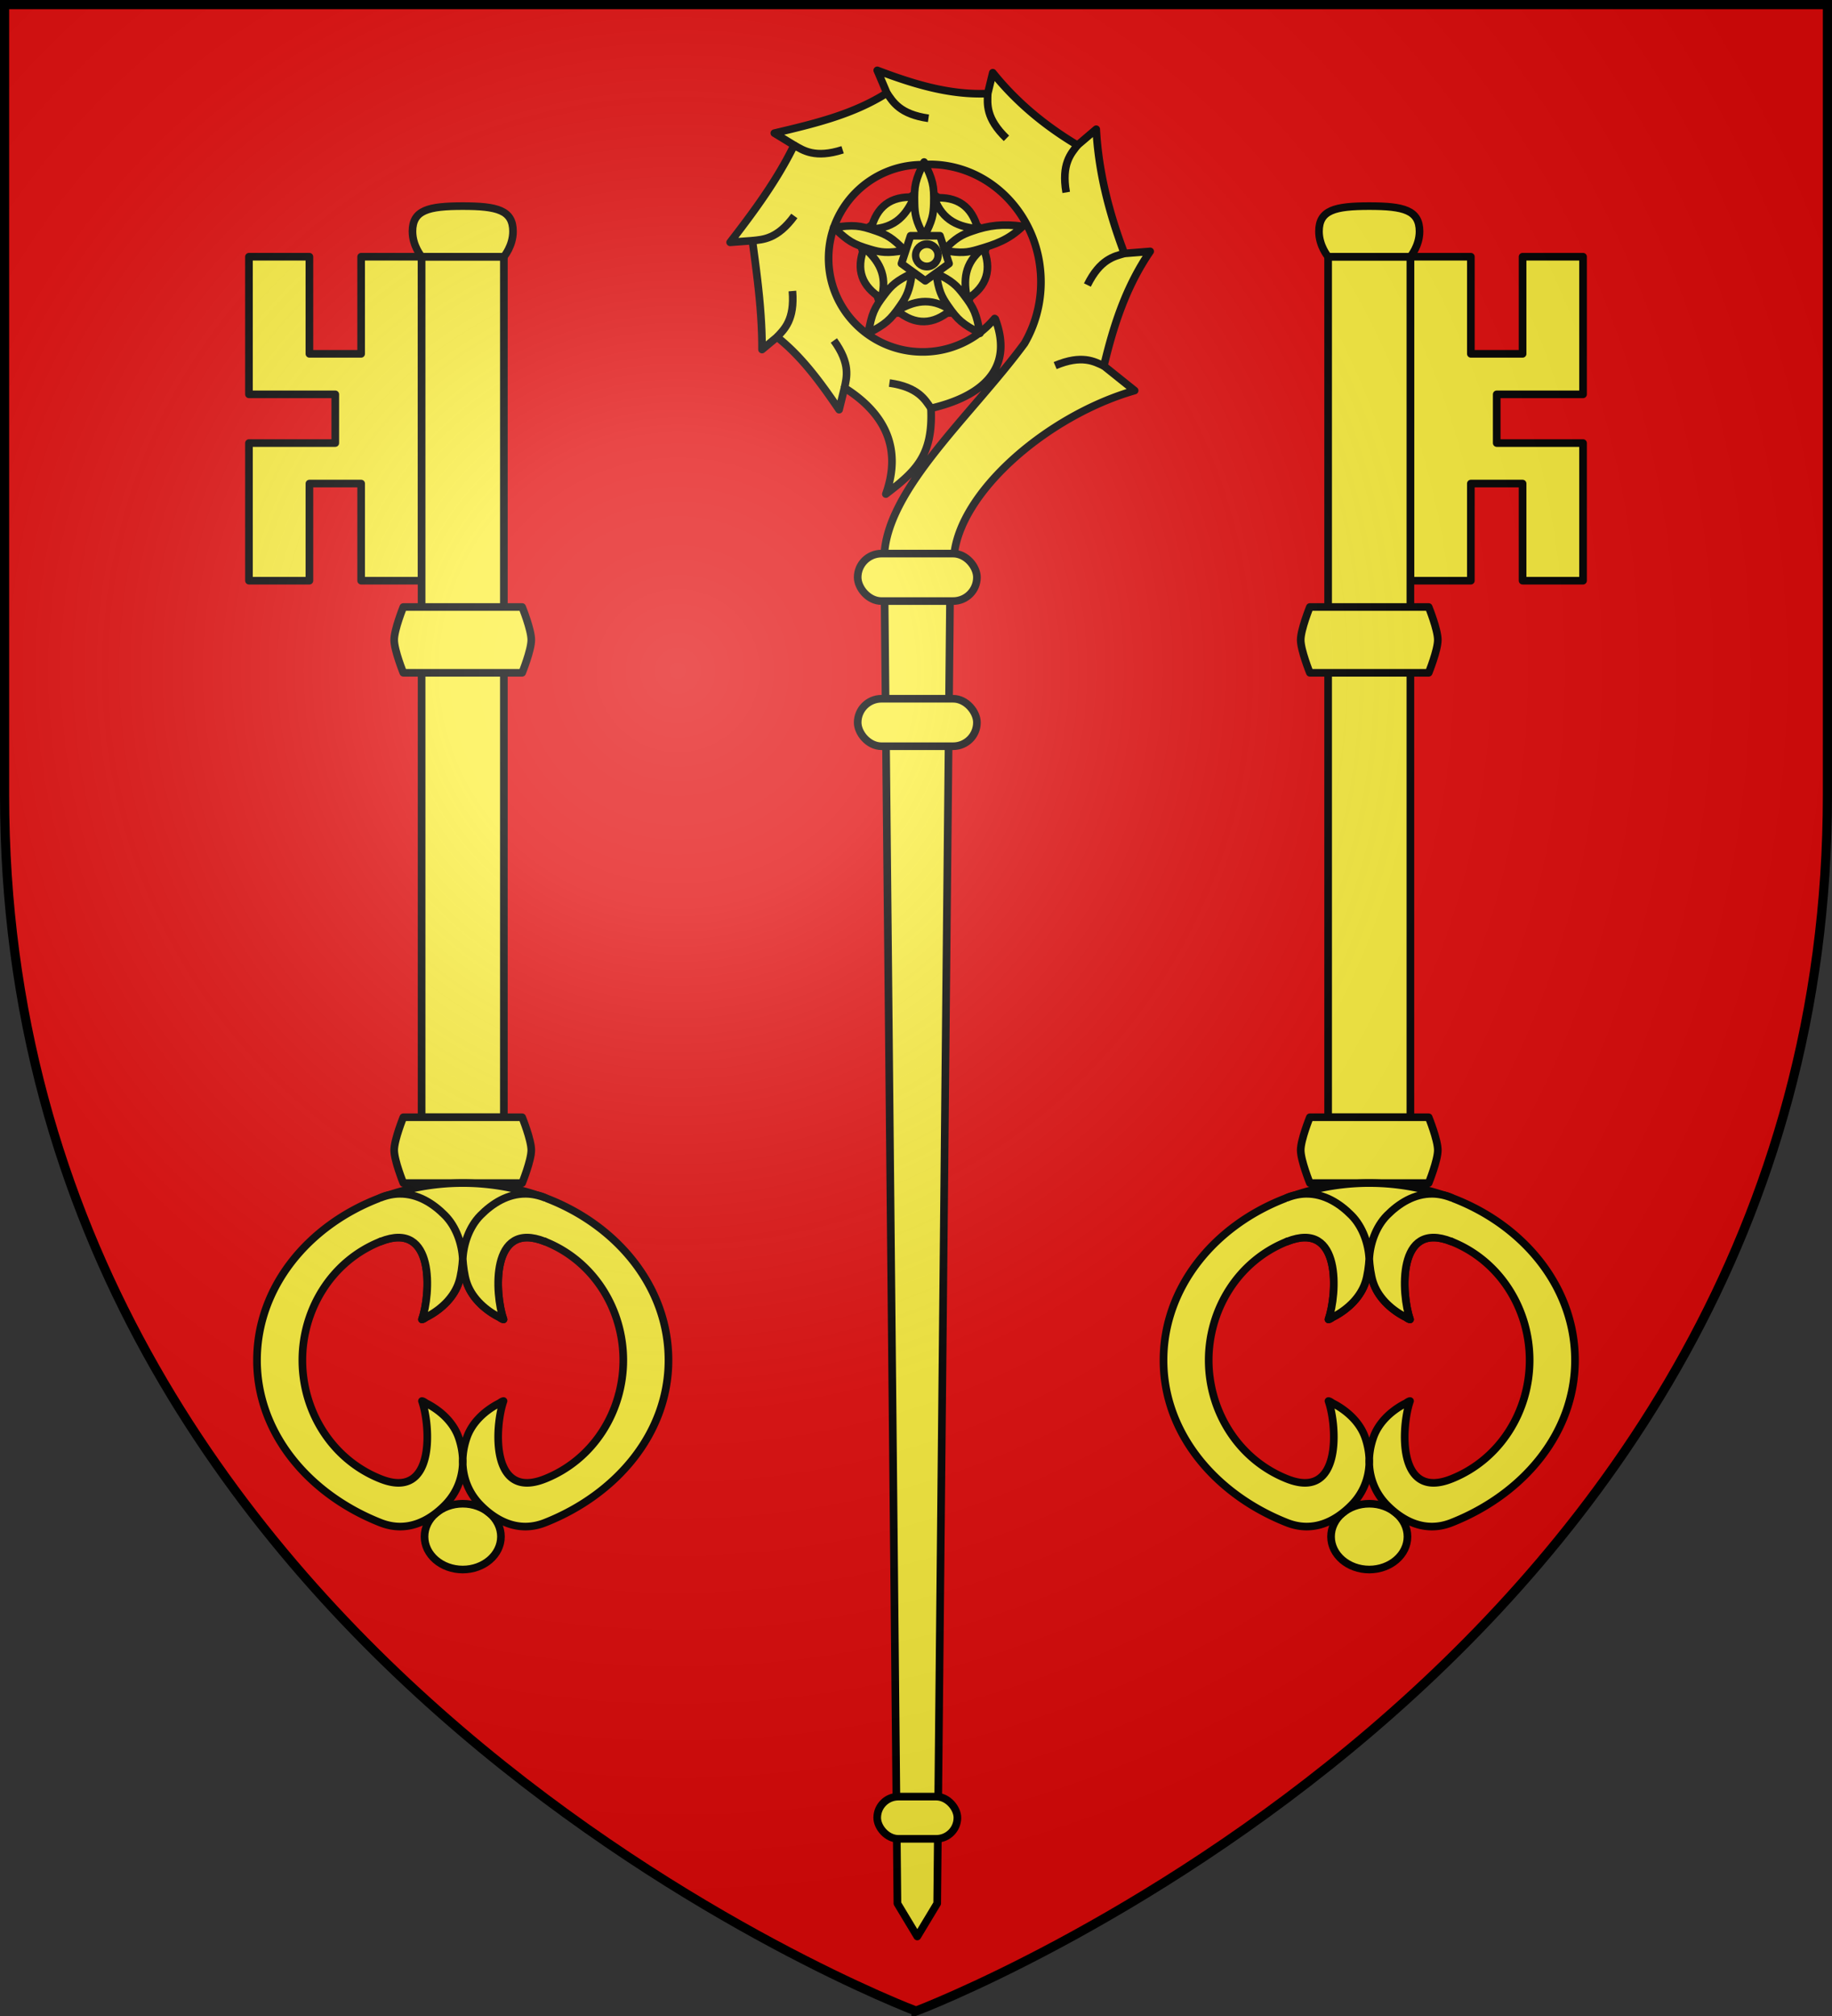 <svg xmlns="http://www.w3.org/2000/svg" xmlns:xlink="http://www.w3.org/1999/xlink" width="600" height="660"><rect width="100%" height="100%" fill="#333333" stroke="none"/><radialGradient id="b" cx="221.445" cy="226.331" r="300" gradientTransform="matrix(1.353 0 0 1.349 -77.63 -85.747)" gradientUnits="userSpaceOnUse"><stop offset="0" stop-color="#fff" stop-opacity=".314"/><stop offset=".19" stop-color="#fff" stop-opacity=".251"/><stop offset=".6" stop-color="#6b6b6b" stop-opacity=".125"/><stop offset="1" stop-opacity=".125"/></radialGradient><path fill="#e20909" fill-rule="evenodd" d="M300 658.5s298.5-112.32 298.5-397.772V2.176H1.5v258.552C1.5 546.18 300 658.5 300 658.5z"/><g fill="#fcef3c" stroke="#000" stroke-linejoin="round" stroke-width="2.31"><path d="m847.514 52.268 2.906 6.875c-10.321 6.586-22.218 9.363-33.968 12.156l5.968 3.656c-5.149 10.623-12.144 20.119-19.312 29.438l6.719-.5c1.47 10.976 2.948 21.827 2.906 33l4.531-3.782c7.614 6.045 13.32 14.038 18.734 22.012l1.625-6.625c12.448 7.85 17.33 18.582 12.489 32.207 8.905-6.856 14.292-11.547 13.62-26 14.002-3.263 25.438-11.035 19.407-27.062l-.187-.157a28.314 28.314 0 0 1-21.75 10.125c-15.672 0-28.375-12.703-28.375-28.375 0-15.67 12.703-28.375 28.375-28.375a31.817 31.817 0 0 1 2.125-.093c18.535 0 33.593 15.978 33.593 35.656 0 6.83-1.824 13.2-4.968 18.625-16.107 21.967-41.94 44.345-42.344 64.906h21.031c1.306-19.574 28.129-43 54.563-50.625l-9.282-7.469c2.955-12.484 6.739-24.098 13.97-34.718l-7.782.625c-4.599-12.259-7.785-24.588-8.5-37.657l-5.656 4.844c-9.848-5.918-18.403-13.015-25.563-21.969l-1.531 6.313c-11.614.516-22.636-2.963-33.344-7.031z" transform="matrix(1.085 0 0 1.08 -632.242 -33.413)"/><g stroke-width="2.221" transform="matrix(1.128 0 0 1.123 528.254 -657.38)"><path stroke-width="2.221" d="m-200.071 639.982 19.264 13.996-7.358 22.647h-23.812l-7.359-22.647z"/><path d="M-200 632.61c-2.519 5.27-2.916 6.779-2.781 12.093.079 3.108.364 5.082 2.781 9.532 2.417-4.45 2.733-6.424 2.813-9.532.135-5.314-.294-6.824-2.813-12.093zM-197.092 643.074c2.494 6.832 7.36 8.447 12.692 9.036-1.726-6.696-6.091-9.51-12.692-9.036zM-171.37 651.357c-5.79-.767-9.725-.349-14.737 1.422-2.931 1.035-4.72 1.917-8.206 5.59 4.979.924 6.954.615 9.934-.27 5.096-1.514 8.775-2.718 13.008-6.742zM-182.8 657.686c-5.726 4.483-5.76 9.61-4.671 14.863 5.834-3.71 7.162-8.732 4.67-14.863zM-183.773 682.546c-1.06-5.744-1.625-7.199-4.858-11.419-1.89-2.467-3.282-3.897-7.853-6.076.66 5.02 1.565 6.804 3.327 9.364 3.015 4.379 4.249 5.348 9.384 8.131zM-192.276 675.789c-6.034-4.06-10.92-2.508-15.58.15 5.332 4.403 10.518 4.114 15.58-.15zM-216.22 682.546c5.135-2.783 6.344-3.77 9.358-8.15 1.763-2.56 2.692-4.325 3.353-9.345-4.57 2.18-5.987 3.59-7.878 6.058-3.233 4.22-3.773 5.693-4.833 11.437zM-212.421 672.37c1.997-6.992-.99-11.159-4.958-14.77-2.54 6.432-.662 11.274 4.958 14.77zM-226.247 651.687c4.233 4.024 5.546 4.868 10.642 6.382 2.98.885 4.946 1.224 9.925.3-3.485-3.673-5.265-4.585-8.196-5.62-5.013-1.77-6.58-1.83-12.371-1.062zM-215.396 652.155c7.268-.261 10.308-4.39 12.515-9.279-6.9-.428-10.926 2.855-12.515 9.28z"/><path stroke-width="2.221" d="M-203.931 654.107h8.54l2.639 8.122-6.91 5.02-6.908-5.02z"/><ellipse cx="1077.054" cy="45.605" stroke-width="2.252" rx="3.423" ry="3.194" transform="matrix(.953 0 0 1.021 -1225.633 613.25)"/></g><g transform="matrix(1.085 0 0 1.08 -632.242 -33.413)"><path d="M880.858 59.299c-.1 3.187-.635 7.478 5.652 13.575M922.108 107.768c-3.062.89-7.308 1.706-11.165 9.57M907.952 74.955c-1.955 2.52-4.91 5.676-3.407 14.305M850.42 59.143c1.793 2.637 3.882 6.423 12.552 7.66M822.42 74.955c2.767 1.585 6.305 4.072 14.64 1.383M809.827 103.893c3.17-.345 7.493-.412 12.656-7.487M817.264 133.111c2.166-2.339 5.385-5.226 4.64-13.953M837.623 148.498c.652-3.121 1.924-7.254-3.209-14.351M915.92 141.861c-2.894-1.337-6.635-3.506-14.704-.101M863.733 154.705c-1.792-2.637-3.882-6.423-12.552-7.66M849.602 199.947h20l-4 408-6 10-6-10z"/><rect width="36" height="14.4" x="841.602" y="198.747" ry="7.2"/><rect width="36" height="14.4" x="841.602" y="242.747" ry="7.2"/><rect width="24.2" height="12.8" x="847.502" y="575.547" ry="6.4"/></g></g><g id="a" fill="#fcef3c" stroke="#000" stroke-linecap="round" stroke-linejoin="round" stroke-width="1.581"><path d="m567.91 68.542-20.186 20.186-12.622-12.622-7.146 7.146 12.622 12.622-20.186 20.186-8.84-8.84 14.246-14.246-7.564-7.564-14.246 14.246-8.84-8.84L542.667 43.3l8.84 8.84-14.246 14.246 7.564 7.563 14.246-14.246z" transform="matrix(-1.12 -1.116 -1.12 1.116 794.362 641.34)"/><path d="M530.638 31.27 542.666 43.3 416.448 169.517 404.42 157.49z" transform="matrix(-1.12 -1.116 -1.12 1.116 794.362 641.34)"/><path d="M544.077 29.86c-5.042-5.042-7.942-6.75-11.063-3.638-2.129 2.123-2.376 5.049-2.376 5.049l6.014 6.014 6.014 6.014s2.926-.247 5.049-2.376c3.111-3.12 1.404-6.02-3.638-11.063zM401.747 154.816l17.373 17.374s-1.974 4.648-3.49 6.163c-1.514 1.514-6.162 3.49-6.162 3.49l-17.373-17.375s1.975-4.647 3.49-6.162c1.514-1.515 6.162-3.49 6.162-3.49zM353.747 220.19c3.085 3.086 3.426 7.748.76 10.413-2.665 2.665-7.327 2.325-10.412-.76-3.086-3.086-3.426-7.748-.761-10.413 2.665-2.666 7.327-2.325 10.413.76z" transform="matrix(-1.12 -1.116 -1.12 1.116 794.362 641.34)"/><path d="M400.782 173.155a48.306 48.306 0 0 0-12.615-9.087c-.49-.288-.997-.568-1.576-.788-14.634-6.61-31.228-4.87-41.878 5.78-10.65 10.649-12.137 27.17-5.779 41.877 2.342 5.417 7.419 6.887 12.003 6.852 3.395-.025 6.339-1.326 8.592-3.38 1.351-1.234 2.448-2.749 3.264-4.393 1.4-2.753 1.467-6.234.442-9.628-.154-.324-.15-.912-.388-1.223-2.392 4.943-12.663 16.617-17.486 5.345-4.32-10.095-1.43-21.453 5.96-28.843 7.39-7.391 18.754-10.282 28.843-5.96 11.27 4.828-.402 15.094-5.345 17.486.31.238.899.234 1.223.388 3.394 1.025 6.875.957 9.628-.442 1.644-.816 3.16-1.913 4.392-3.264-1.303 1.189-1.743 1.572-3.264 4.392-1.4 2.753-1.467 6.234-.442 9.628.154.324.15.912.388 1.223 2.392-4.943 12.66-16.616 17.486-5.345 4.316 10.08 1.404 21.426-5.987 28.816-7.39 7.39-18.73 10.301-28.816 5.987-11.272-4.821.402-15.094 5.345-17.486-.31-.238-.9-.234-1.223-.388-3.394-1.025-6.875-.957-9.628.442-1.644.816-3.16 1.913-4.392 3.264-2.055 2.253-3.356 5.197-3.381 8.592-.035 4.584 1.435 9.661 6.852 12.003 14.707 6.358 31.228 4.87 41.878-5.78 10.65-10.65 12.389-27.243 5.779-41.877a10.441 10.441 0 0 0-.933-1.86 48.337 48.337 0 0 0-8.942-12.33z" transform="matrix(-1.12 -1.116 -1.12 1.116 794.362 641.34)"/><path d="M410.657 187.346c-.586-1.354-1.337-2.474-2.214-3.373-2.63-2.697-6.35-3.505-9.79-3.48-3.394.026-6.755 1.744-9.008 3.8-.917 1.023-2.235 2.74-2.847 3.974-1.4 2.753-1.467 6.234-.442 9.628.154.324.15.912.388 1.223 2.392-4.943 12.665-16.617 17.486-5.345M386.591 163.28c1.354.586 2.474 1.337 3.373 2.213 2.697 2.631 3.505 6.352 3.48 9.79-.026 3.395-1.744 6.756-3.8 9.01-1.023.916-2.741 2.234-3.974 2.846-2.753 1.4-6.234 1.467-9.628.442-.324-.154-.912-.15-1.223-.388 4.943-2.392 16.617-12.665 5.345-17.486M476.587 79.976l17.374 17.374s-1.975 4.648-3.49 6.162-6.162 3.49-6.162 3.49l-17.374-17.374s1.975-4.647 3.49-6.162 6.162-3.49 6.162-3.49z" transform="matrix(-1.12 -1.116 -1.12 1.116 794.362 641.34)"/></g><use xlink:href="#a" width="100%" height="100%" transform="matrix(-1 0 0 1 600 0)"/><path fill="url(#b)" fill-rule="evenodd" d="M300 658.5s298.5-112.32 298.5-397.772V2.176H1.5v258.552C1.5 546.18 300 658.5 300 658.5z"/><path fill="none" stroke="#000" stroke-width="3" d="M300 658.397S1.5 545.98 1.5 260.277V1.5h597v258.778c0 285.7-298.5 398.12-298.5 398.12z"/></svg>